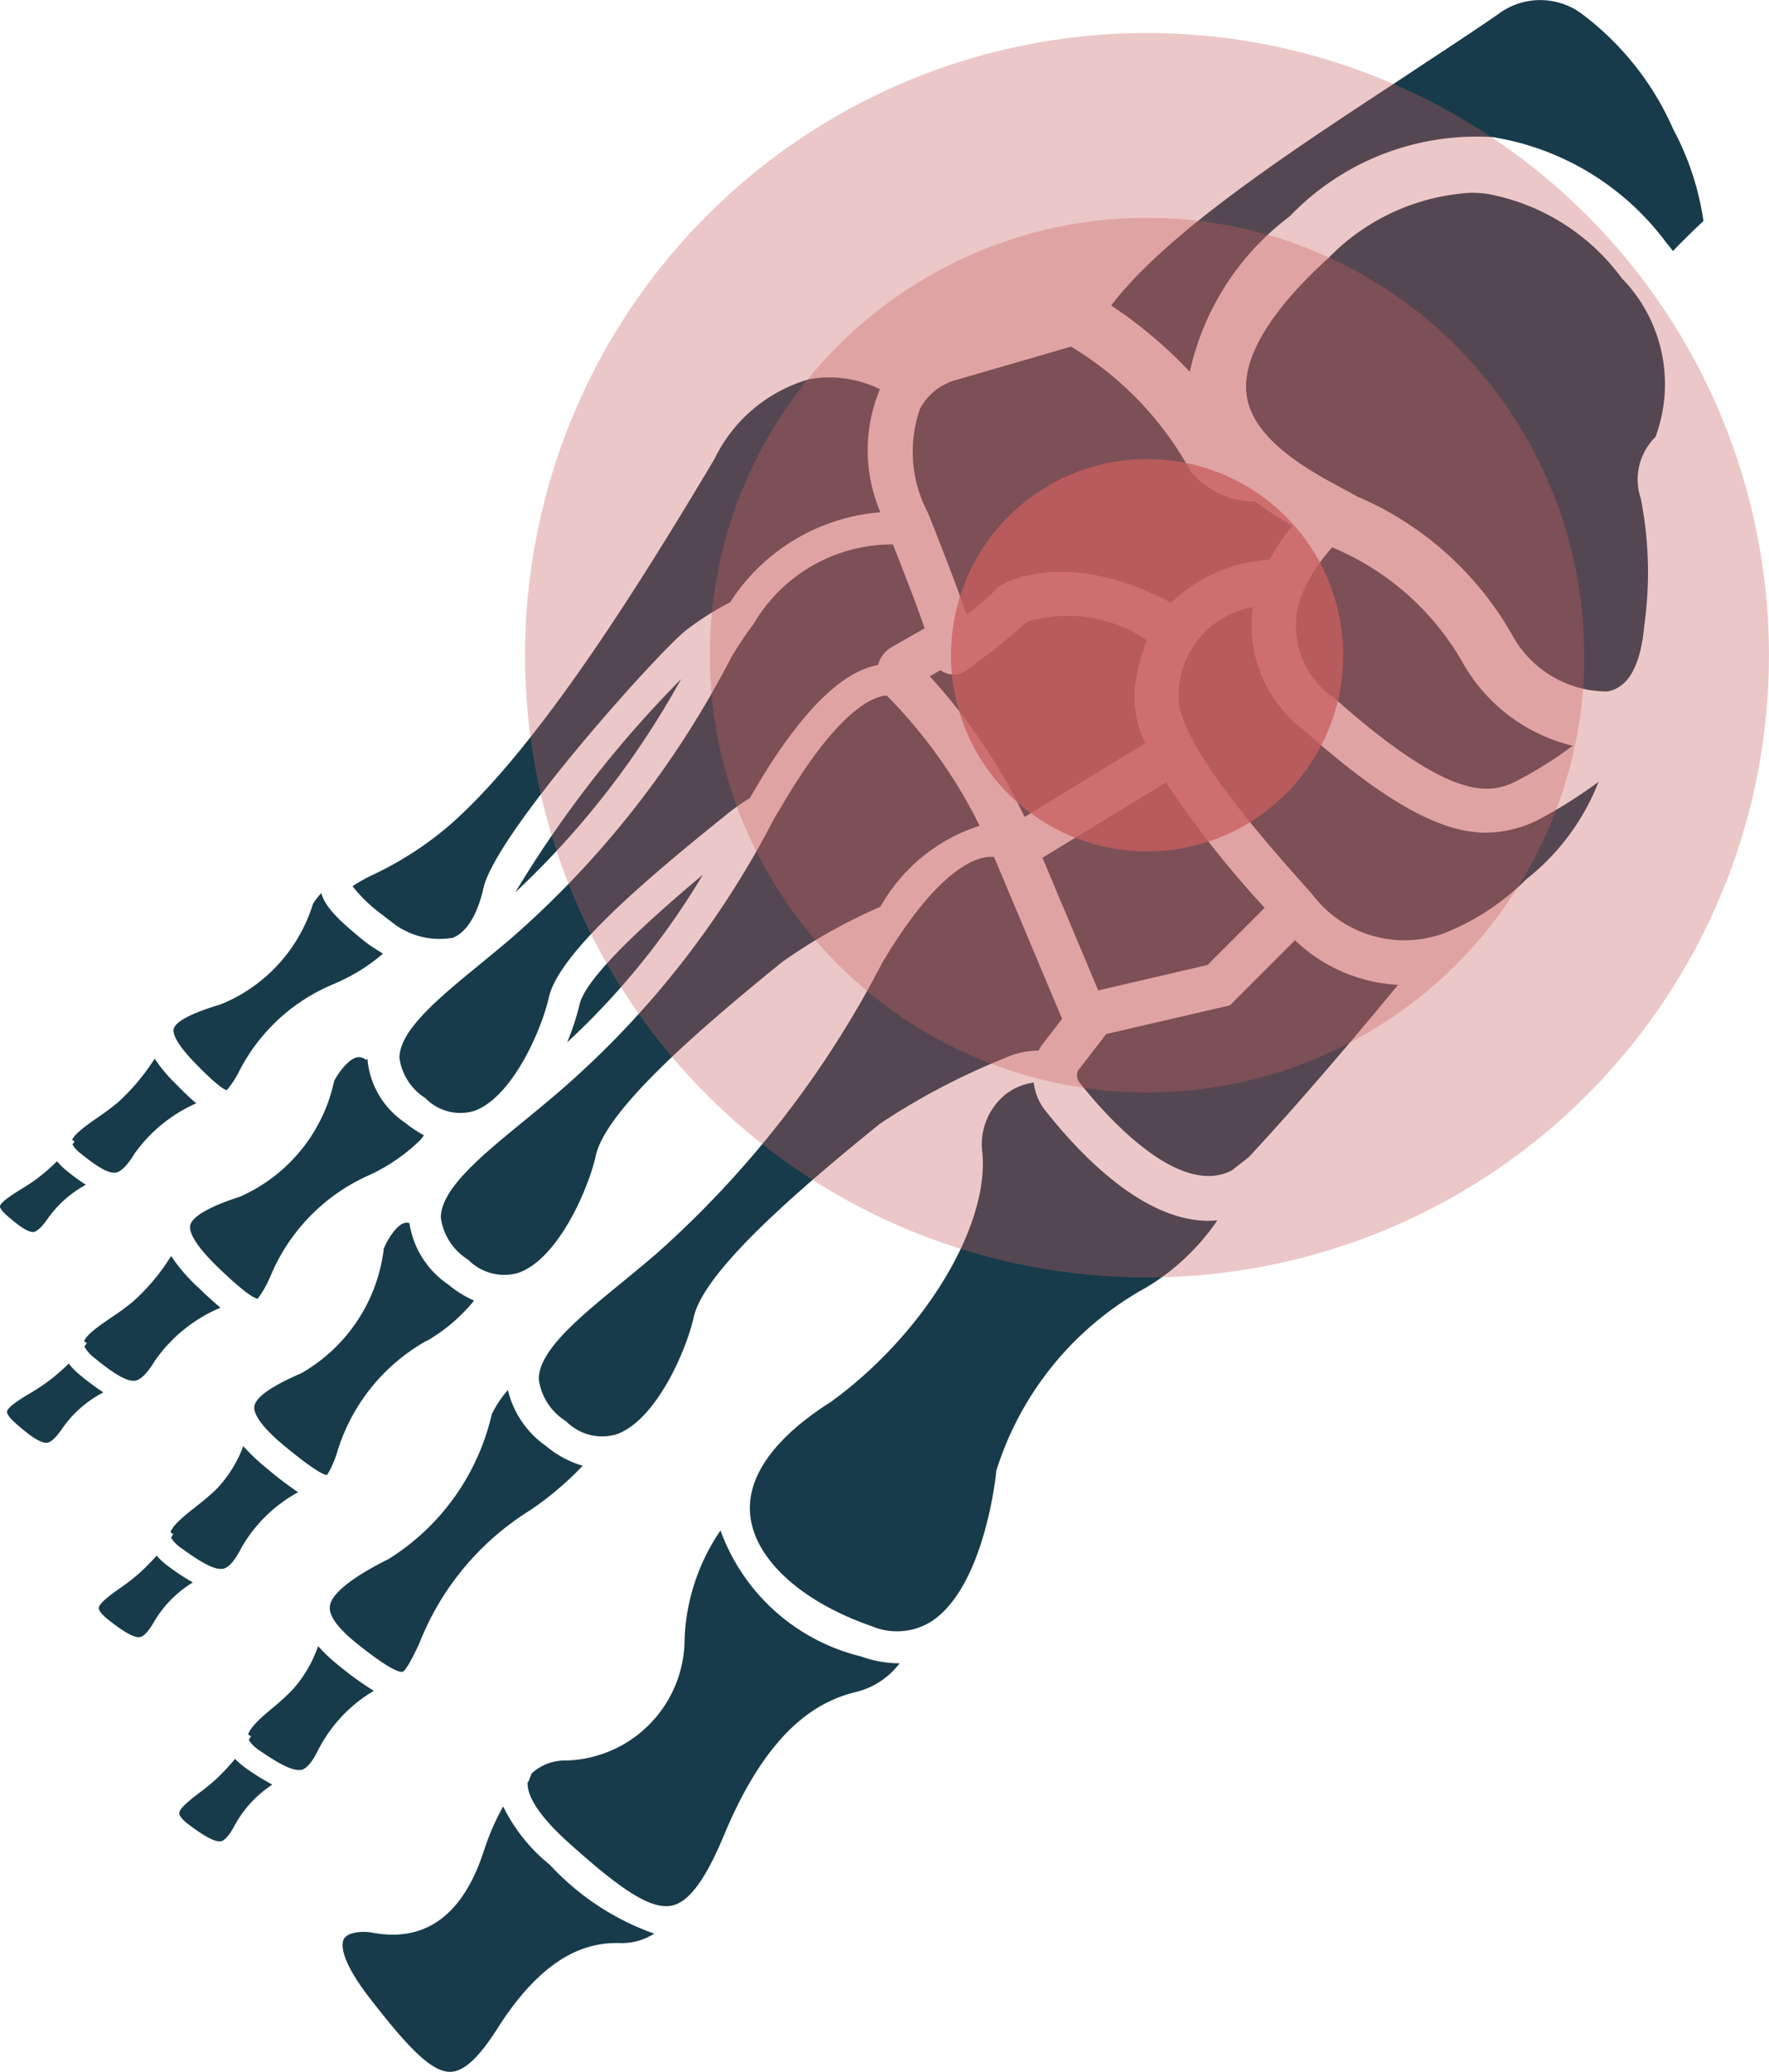 <svg xmlns="http://www.w3.org/2000/svg" xmlns:xlink="http://www.w3.org/1999/xlink" id="foot_pain" data-name="foot pain" width="32.9" height="38.516" viewBox="0 0 32.9 38.516"><defs><clipPath id="clip-path"><rect id="Rectangle_330" data-name="Rectangle 330" width="32.9" height="38.516" fill="none"></rect></clipPath><clipPath id="clip-path-3"><rect id="Rectangle_326" data-name="Rectangle 326" width="23.134" height="23.135" fill="none"></rect></clipPath><clipPath id="clip-path-4"><rect id="Rectangle_327" data-name="Rectangle 327" width="7.295" height="7.295" fill="none"></rect></clipPath><clipPath id="clip-path-5"><rect id="Rectangle_328" data-name="Rectangle 328" width="16.259" height="16.259" fill="none"></rect></clipPath></defs><g id="Group_1623" data-name="Group 1623" clip-path="url(#clip-path)"><g id="Group_1622" data-name="Group 1622"><g id="Group_1621" data-name="Group 1621" clip-path="url(#clip-path)"><path id="Path_382" data-name="Path 382" d="M82.8,105.053a21.09,21.09,0,0,0-3.084,3.965,16.088,16.088,0,0,0,3.084-3.965" transform="translate(-70.133 -92.428)" fill="#173b4a"></path><path id="Path_383" data-name="Path 383" d="M87.785,138.421a14,14,0,0,0,2.522-3.115c-1.431,1.2-2.2,2.006-2.293,2.412a4.719,4.719,0,0,1-.229.7" transform="translate(-77.235 -119.045)" fill="#173b4a"></path><path id="Path_384" data-name="Path 384" d="M87.7,239.752a1.441,1.441,0,0,0,.8-.53h-.011a2.152,2.152,0,0,1-.706-.128,3.715,3.715,0,0,1-2.613-2.342,3.828,3.828,0,0,0-.668,2.018,2.263,2.263,0,0,1-2.273,2.259.917.917,0,0,0-.571.24l-.059.147.017.006a.108.108,0,0,0-.031,0c-.019.149.05.5.775,1.148.9.806,1.507,1.253,1.919,1.153.313-.077.617-.491.956-1.306.857-2.06,1.82-2.509,2.471-2.667" transform="translate(-71.77 -208.3)" fill="#173b4a"></path><path id="Path_385" data-name="Path 385" d="M201.219,87.471c2.369,2.1,3,1.758,3.515,1.481a7.7,7.7,0,0,0,.924-.591,3.213,3.213,0,0,1-2.059-1.567,5,5,0,0,0-2.415-2.121,3.181,3.181,0,0,0-.527.791,1.614,1.614,0,0,0,.561,2.007" transform="translate(-176.408 -74.497)" fill="#173b4a"></path><path id="Path_386" data-name="Path 386" d="M199.819,31.409l-.028-.036a4,4,0,0,0-2.491-1.529,2.732,2.732,0,0,0-.291-.016,4.017,4.017,0,0,0-2.649,1.22c-1.077.977-1.6,1.851-1.516,2.528.109.864,1.219,1.448,1.882,1.8l.181.1a6.037,6.037,0,0,1,2.906,2.623,2.017,2.017,0,0,0,1.741,1c.391-.069.622-.483.688-1.23a7.072,7.072,0,0,0-.066-2.358,1.108,1.108,0,0,1,.273-1.143,2.816,2.816,0,0,0-.63-2.956" transform="translate(-169.661 -26.244)" fill="#173b4a"></path><path id="Path_387" data-name="Path 387" d="M182.41,2.375A5.382,5.382,0,0,0,180.739.27a1.3,1.3,0,0,0-1.582,0c-.581.4-1.2.8-1.847,1.231-2.037,1.336-4.32,2.834-5.341,4.178a8.3,8.3,0,0,1,1.462,1.233,4.943,4.943,0,0,1,1.859-2.891,4.812,4.812,0,0,1,3.776-1.472A5.009,5.009,0,0,1,182.284,4.5c.046.055.09.111.133.167.172-.178.37-.376.567-.558a5.19,5.19,0,0,0-.574-1.729" transform="translate(-151.303 0)" fill="#173b4a"></path><path id="Path_388" data-name="Path 388" d="M58.209,281.983a1.115,1.115,0,0,0,.614-.176,4.835,4.835,0,0,1-1.94-1.279,3.192,3.192,0,0,1-.869-1.085,4.545,4.545,0,0,0-.369.856c-.39,1.171-1.083,1.672-2.058,1.491-.173-.033-.452-.019-.532.111-.04.065-.122.34.5,1.134.67.862,1.127,1.357,1.488,1.341.248-.012.524-.269.868-.811.923-1.452,1.755-1.6,2.3-1.582" transform="translate(-46.656 -245.86)" fill="#173b4a"></path><path id="Path_389" data-name="Path 389" d="M123.3,171.321a4.229,4.229,0,0,0,1.36-1.271c-.056.005-.111.009-.167.009-1.215,0-2.388-1.229-3.049-2.07a1.026,1.026,0,0,1-.2-.5,1.079,1.079,0,0,0-.553.244,1.2,1.2,0,0,0-.4,1.079c.114,1.371-1.092,3.35-2.8,4.6l-.016.011c-1.068.678-1.588,1.414-1.5,2.131.094.809.957,1.591,2.252,2.04a1.207,1.207,0,0,0,1.105-.081c1-.64,1.211-2.749,1.213-2.77l0-.027a5.9,5.9,0,0,1,2.761-3.4" transform="translate(-102.019 -147.364)" fill="#173b4a"></path><path id="Path_390" data-name="Path 390" d="M190.194,97.212a8.7,8.7,0,0,1-1.013.648,2.216,2.216,0,0,1-1.079.3c-.8,0-1.8-.493-3.377-1.892a2.459,2.459,0,0,1-.966-2.3,1.663,1.663,0,0,0-1.375,1.6c-.106.843,1.661,2.818,2.415,3.661l.057.063a2.147,2.147,0,0,0,2.472.734,4.56,4.56,0,0,0,1.527-1.007,4.286,4.286,0,0,0,1.339-1.812" transform="translate(-160.461 -82.68)" fill="#173b4a"></path><path id="Path_391" data-name="Path 391" d="M170.746,145.425l-1.213,1.213-2.3.533-.529.685a.226.226,0,0,0,.025.207c.409.521,1.823,2.18,2.844,1.641l0,0,.3-.235,0,0c.014-.014.027-.026.041-.041,1.025-1.107,2.083-2.366,2.746-3.171a3,3,0,0,1-1.923-.835" transform="translate(-146.659 -127.948)" fill="#173b4a"></path><path id="Path_392" data-name="Path 392" d="M144.142,53.627l-2.161.627a1.075,1.075,0,0,0-.645.531,2.432,2.432,0,0,0,.151,1.936l.026.065.05.126c.291.735.505,1.3.641,1.694a5.276,5.276,0,0,0,.536-.452l.045-.064.056-.024c.049-.031,1.2-.726,3.168.324a2.81,2.81,0,0,1,1.826-.8,4,4,0,0,1,.427-.633,6.633,6.633,0,0,1-.689-.45l-.044,0a1.535,1.535,0,0,1-1.1-.5l-.051-.051-.035-.062a6.135,6.135,0,0,0-2.2-2.27" transform="translate(-124.227 -47.182)" fill="#173b4a"></path><path id="Path_393" data-name="Path 393" d="M161.342,122.46l1.035,2.461,2.032-.473,1.063-1.063a18.611,18.611,0,0,1-1.835-2.329c-.458.28-1.523.929-2.3,1.4" transform="translate(-141.952 -106.509)" fill="#173b4a"></path><path id="Path_394" data-name="Path 394" d="M17.046,241.164a4.487,4.487,0,0,1-.456-.3,1.29,1.29,0,0,1-.22-.2,4.081,4.081,0,0,1-.349.35,3.866,3.866,0,0,1-.334.256c-.165.117-.39.277-.393.37,0,.035.04.105.158.2.215.171.478.363.61.338.073-.014.162-.113.266-.294a2.1,2.1,0,0,1,.717-.723" transform="translate(-13.457 -211.744)" fill="#173b4a"></path><path id="Path_395" data-name="Path 395" d="M42.567,191.354a3.216,3.216,0,0,0,.885-.753,2.048,2.048,0,0,1-.481-.3,1.686,1.686,0,0,1-.722-1.141.149.149,0,0,0-.1,0c-.16.053-.317.331-.376.473a3.086,3.086,0,0,1-1.538,2.32c-.553.238-.846.445-.87.615-.013.091.043.308.564.738s.715.531.788.538a1.841,1.841,0,0,0,.181-.4,3.555,3.555,0,0,1,1.668-2.095" transform="translate(-34.635 -166.422)" fill="#173b4a"></path><path id="Path_396" data-name="Path 396" d="M28.727,224.559a6.925,6.925,0,0,1-.586-.447,3.668,3.668,0,0,1-.434-.411,2.342,2.342,0,0,1-.5.8,4.7,4.7,0,0,1-.386.328c-.2.161-.431.341-.468.476l.052.03s-.016.028-.042.068a.635.635,0,0,0,.2.2c.287.209.6.417.777.376.1-.025.211-.151.338-.4a2.711,2.711,0,0,1,1.053-1.023" transform="translate(-23.182 -196.817)" fill="#173b4a"></path><path id="Path_397" data-name="Path 397" d="M78.252,110.04a9.273,9.273,0,0,0-1.72-2.417l-.007-.008-.038,0c-.285.04-.907.349-1.867,1.962l-.083.14-.1.164a16.984,16.984,0,0,1-4.02,5.105c-.214.184-.431.362-.64.534-.8.653-1.55,1.269-1.548,1.8a1.094,1.094,0,0,0,.508.781.942.942,0,0,0,.933.244c.733-.255,1.3-1.546,1.441-2.18.187-.841,1.872-2.3,3.318-3.479l.137-.112a10.11,10.11,0,0,1,1.838-1.035,3.25,3.25,0,0,1,1.846-1.506" transform="translate(-60.03 -94.682)" fill="#173b4a"></path><path id="Path_398" data-name="Path 398" d="M92.653,136.147a.812.812,0,0,1,.081-.129l.358-.464-1.265-3.009a.6.6,0,0,0-.165.006c-.311.053-.973.377-1.915,1.96a18.725,18.725,0,0,1-4.2,5.409c-.214.184-.431.362-.64.534-.8.653-1.55,1.269-1.548,1.8a1.093,1.093,0,0,0,.508.781.941.941,0,0,0,.933.244c.733-.255,1.3-1.546,1.441-2.18.187-.84,1.871-2.3,3.317-3.477l.138-.113a12.732,12.732,0,0,1,2.324-1.223,1.548,1.548,0,0,1,.634-.142" transform="translate(-73.339 -116.613)" fill="#173b4a"></path><path id="Path_399" data-name="Path 399" d="M54.712,217.27a5.908,5.908,0,0,0,.993-.838,1.882,1.882,0,0,1-.682-.367,1.766,1.766,0,0,1-.709-1.041,2,2,0,0,0-.3.45,4.314,4.314,0,0,1-1.912,2.688c-.265.134-1.069.543-1.1.889-.018.177.162.417.533.71.561.444.757.518.822.5s.229-.35.31-.528a5.108,5.108,0,0,1,2.048-2.466" transform="translate(-44.868 -189.183)" fill="#173b4a"></path><path id="Path_400" data-name="Path 400" d="M39.7,256.522a2.706,2.706,0,0,1,1.011-1.056,5.8,5.8,0,0,1-.613-.439,3.117,3.117,0,0,1-.423-.393,2.353,2.353,0,0,1-.476.812,4.666,4.666,0,0,1-.374.342c-.2.168-.418.356-.451.493l.053.028s-.015.029-.041.07a.632.632,0,0,0,.205.2c.292.2.614.4.783.353h0c.1-.027.207-.162.324-.41" transform="translate(-33.759 -224.033)" fill="#173b4a"></path><path id="Path_401" data-name="Path 401" d="M29.461,272.545a4.469,4.469,0,0,1-.465-.287,1.288,1.288,0,0,1-.224-.19,4.107,4.107,0,0,1-.335.361,3.835,3.835,0,0,1-.324.267c-.16.122-.38.29-.38.385,0,.017.012.082.164.2.218.164.486.348.616.319.072-.016.157-.118.255-.3a2.1,2.1,0,0,1,.692-.749" transform="translate(-24.4 -239.371)" fill="#173b4a"></path><path id="Path_402" data-name="Path 402" d="M147.905,97.637a2.04,2.04,0,0,1-.194-1.027,3.322,3.322,0,0,1,.229-.888,2.614,2.614,0,0,0-2.248-.337,9,9,0,0,1-.941.765v.018l-.117.074a.417.417,0,0,1-.289.116.424.424,0,0,1-.247-.08l-.2.112a10.631,10.631,0,0,1,1.764,2.616c.788-.483,1.825-1.116,2.24-1.369" transform="translate(-126.607 -83.818)" fill="#173b4a"></path><path id="Path_403" data-name="Path 403" d="M2.9,211.47a4.565,4.565,0,0,1-.435-.323,1.29,1.29,0,0,1-.21-.213,4.087,4.087,0,0,1-.377.326,3.85,3.85,0,0,1-.353.231c-.163.1-.411.248-.419.339,0,.033.034.1.146.2.206.184.46.391.6.375.076-.01.17-.1.288-.273a2.1,2.1,0,0,1,.765-.666" transform="translate(-0.976 -185.584)" fill="#173b4a"></path><path id="Path_404" data-name="Path 404" d="M29.866,139.817a3.407,3.407,0,0,0,.881-.549q-.092-.054-.186-.116a1.984,1.984,0,0,1-.18-.131c-.447-.362-.713-.62-.783-.878a1.335,1.335,0,0,0-.154.2,2.955,2.955,0,0,1-1.723,1.871c-.672.2-.843.357-.868.454-.014.055,0,.224.387.624s.541.5.6.516a1.759,1.759,0,0,0,.216-.323,3.458,3.458,0,0,1,1.805-1.664" transform="translate(-23.623 -121.54)" fill="#173b4a"></path><path id="Path_405" data-name="Path 405" d="M12.316,165.532a2.8,2.8,0,0,1,1.15-.938c-.121-.1-.255-.233-.411-.392a2.832,2.832,0,0,1-.363-.438,3.958,3.958,0,0,1-.682.812,4.709,4.709,0,0,1-.382.285c-.192.133-.425.3-.47.413l.045.031s-.016.022-.04.053a.541.541,0,0,0,.149.165c.238.192.5.385.657.359.1-.016.211-.131.349-.35" transform="translate(-9.816 -144.083)" fill="#173b4a"></path><path id="Path_406" data-name="Path 406" d="M56.444,68.813c.352-.142.509-.638.572-.921.226-1.018,3.2-4.332,3.757-4.789a5.47,5.47,0,0,1,.832-.53A3.669,3.669,0,0,1,64.4,60.9a2.933,2.933,0,0,1-.009-2.287,2.135,2.135,0,0,0-1.308-.188,2.817,2.817,0,0,0-1.771,1.488c-1.459,2.45-3.341,5.441-4.96,6.835a6.364,6.364,0,0,1-1.385.889,3.044,3.044,0,0,0-.385.215,2.778,2.778,0,0,0,.568.541,1.454,1.454,0,0,0,.13.1,1.423,1.423,0,0,0,1.159.319" transform="translate(-48.026 -51.377)" fill="#173b4a"></path><path id="Path_407" data-name="Path 407" d="M62.263,94.464a.906.906,0,0,0,.9.236c.708-.247,1.256-1.5,1.393-2.109.176-.79,1.675-2.087,3.118-3.251l.211-.171a4.042,4.042,0,0,1,.407-.284l.059-.1.084-.142c.809-1.359,1.563-2.11,2.243-2.235a.558.558,0,0,1,.267-.34l.6-.341c-.1-.3-.284-.787-.589-1.56a2.99,2.99,0,0,0-2.593,1.481,6.458,6.458,0,0,0-.415.62,17.692,17.692,0,0,1-4.05,5.185c-.207.179-.417.35-.62.517-.773.633-1.5,1.23-1.5,1.744a1.053,1.053,0,0,0,.49.751" transform="translate(-54.349 -74.046)" fill="#173b4a"></path><path id="Path_408" data-name="Path 408" d="M14.333,196.233a2.8,2.8,0,0,1,1.217-.984c-.126-.106-.265-.234-.423-.386a3.14,3.14,0,0,1-.494-.576,3.926,3.926,0,0,1-.708.847,4.73,4.73,0,0,1-.41.3c-.2.139-.455.308-.5.439l.05.034s-.017.026-.046.062a.639.639,0,0,0,.186.212c.276.226.583.453.761.424h0c.106-.019.223-.137.366-.372" transform="translate(-11.45 -170.938)" fill="#173b4a"></path><path id="Path_409" data-name="Path 409" d="M1.594,180.073a4.023,4.023,0,0,1-.359-.264,1.155,1.155,0,0,1-.174-.172,4.069,4.069,0,0,1-.342.3,3.885,3.885,0,0,1-.329.221c-.144.089-.384.239-.391.318,0,.019.021.073.116.158.162.143.391.331.508.318.068-.008.159-.095.271-.257a2.091,2.091,0,0,1,.7-.619" transform="translate(0 -158.049)" fill="#173b4a"></path><path id="Path_410" data-name="Path 410" d="M30.9,167.623a3.536,3.536,0,0,1,1.86-1.922,3.378,3.378,0,0,0,.942-.649.617.617,0,0,0,.068-.089,2.1,2.1,0,0,1-.343-.229,1.585,1.585,0,0,1-.708-1.2l-.023.031a.2.2,0,0,0-.174-.05c-.166.04-.345.294-.42.434a3.052,3.052,0,0,1-1.748,2.154c-.721.233-.9.417-.93.531-.02.087.019.3.5.768s.683.59.754.6a1.751,1.751,0,0,0,.218-.377" transform="translate(-25.886 -143.858)" fill="#173b4a"></path><g id="Group_1614" data-name="Group 1614" transform="translate(9.766 0.613)" opacity="0.35"><g id="Group_1613" data-name="Group 1613"><g id="Group_1612" data-name="Group 1612" clip-path="url(#clip-path-3)"><path id="Path_411" data-name="Path 411" d="M104.4,16.666A11.567,11.567,0,1,0,92.834,28.233,11.568,11.568,0,0,0,104.4,16.666" transform="translate(-81.267 -5.098)" fill="#c85f5f"></path></g></g></g><g id="Group_1617" data-name="Group 1617" transform="translate(17.686 8.533)" opacity="0.77"><g id="Group_1616" data-name="Group 1616"><g id="Group_1615" data-name="Group 1615" clip-path="url(#clip-path-4)"><path id="Path_412" data-name="Path 412" d="M154.456,74.648a3.647,3.647,0,1,0-3.647,3.647,3.647,3.647,0,0,0,3.647-3.647" transform="translate(-147.161 -71)" fill="#c85f5f"></path></g></g></g><g id="Group_1620" data-name="Group 1620" transform="translate(13.203 4.05)" opacity="0.35"><g id="Group_1619" data-name="Group 1619"><g id="Group_1618" data-name="Group 1618" clip-path="url(#clip-path-5)"><path id="Path_413" data-name="Path 413" d="M126.124,41.832A8.13,8.13,0,1,0,118,49.961a8.13,8.13,0,0,0,8.129-8.129" transform="translate(-109.865 -33.702)" fill="#c85f5f"></path></g></g></g></g></g></g></svg>
